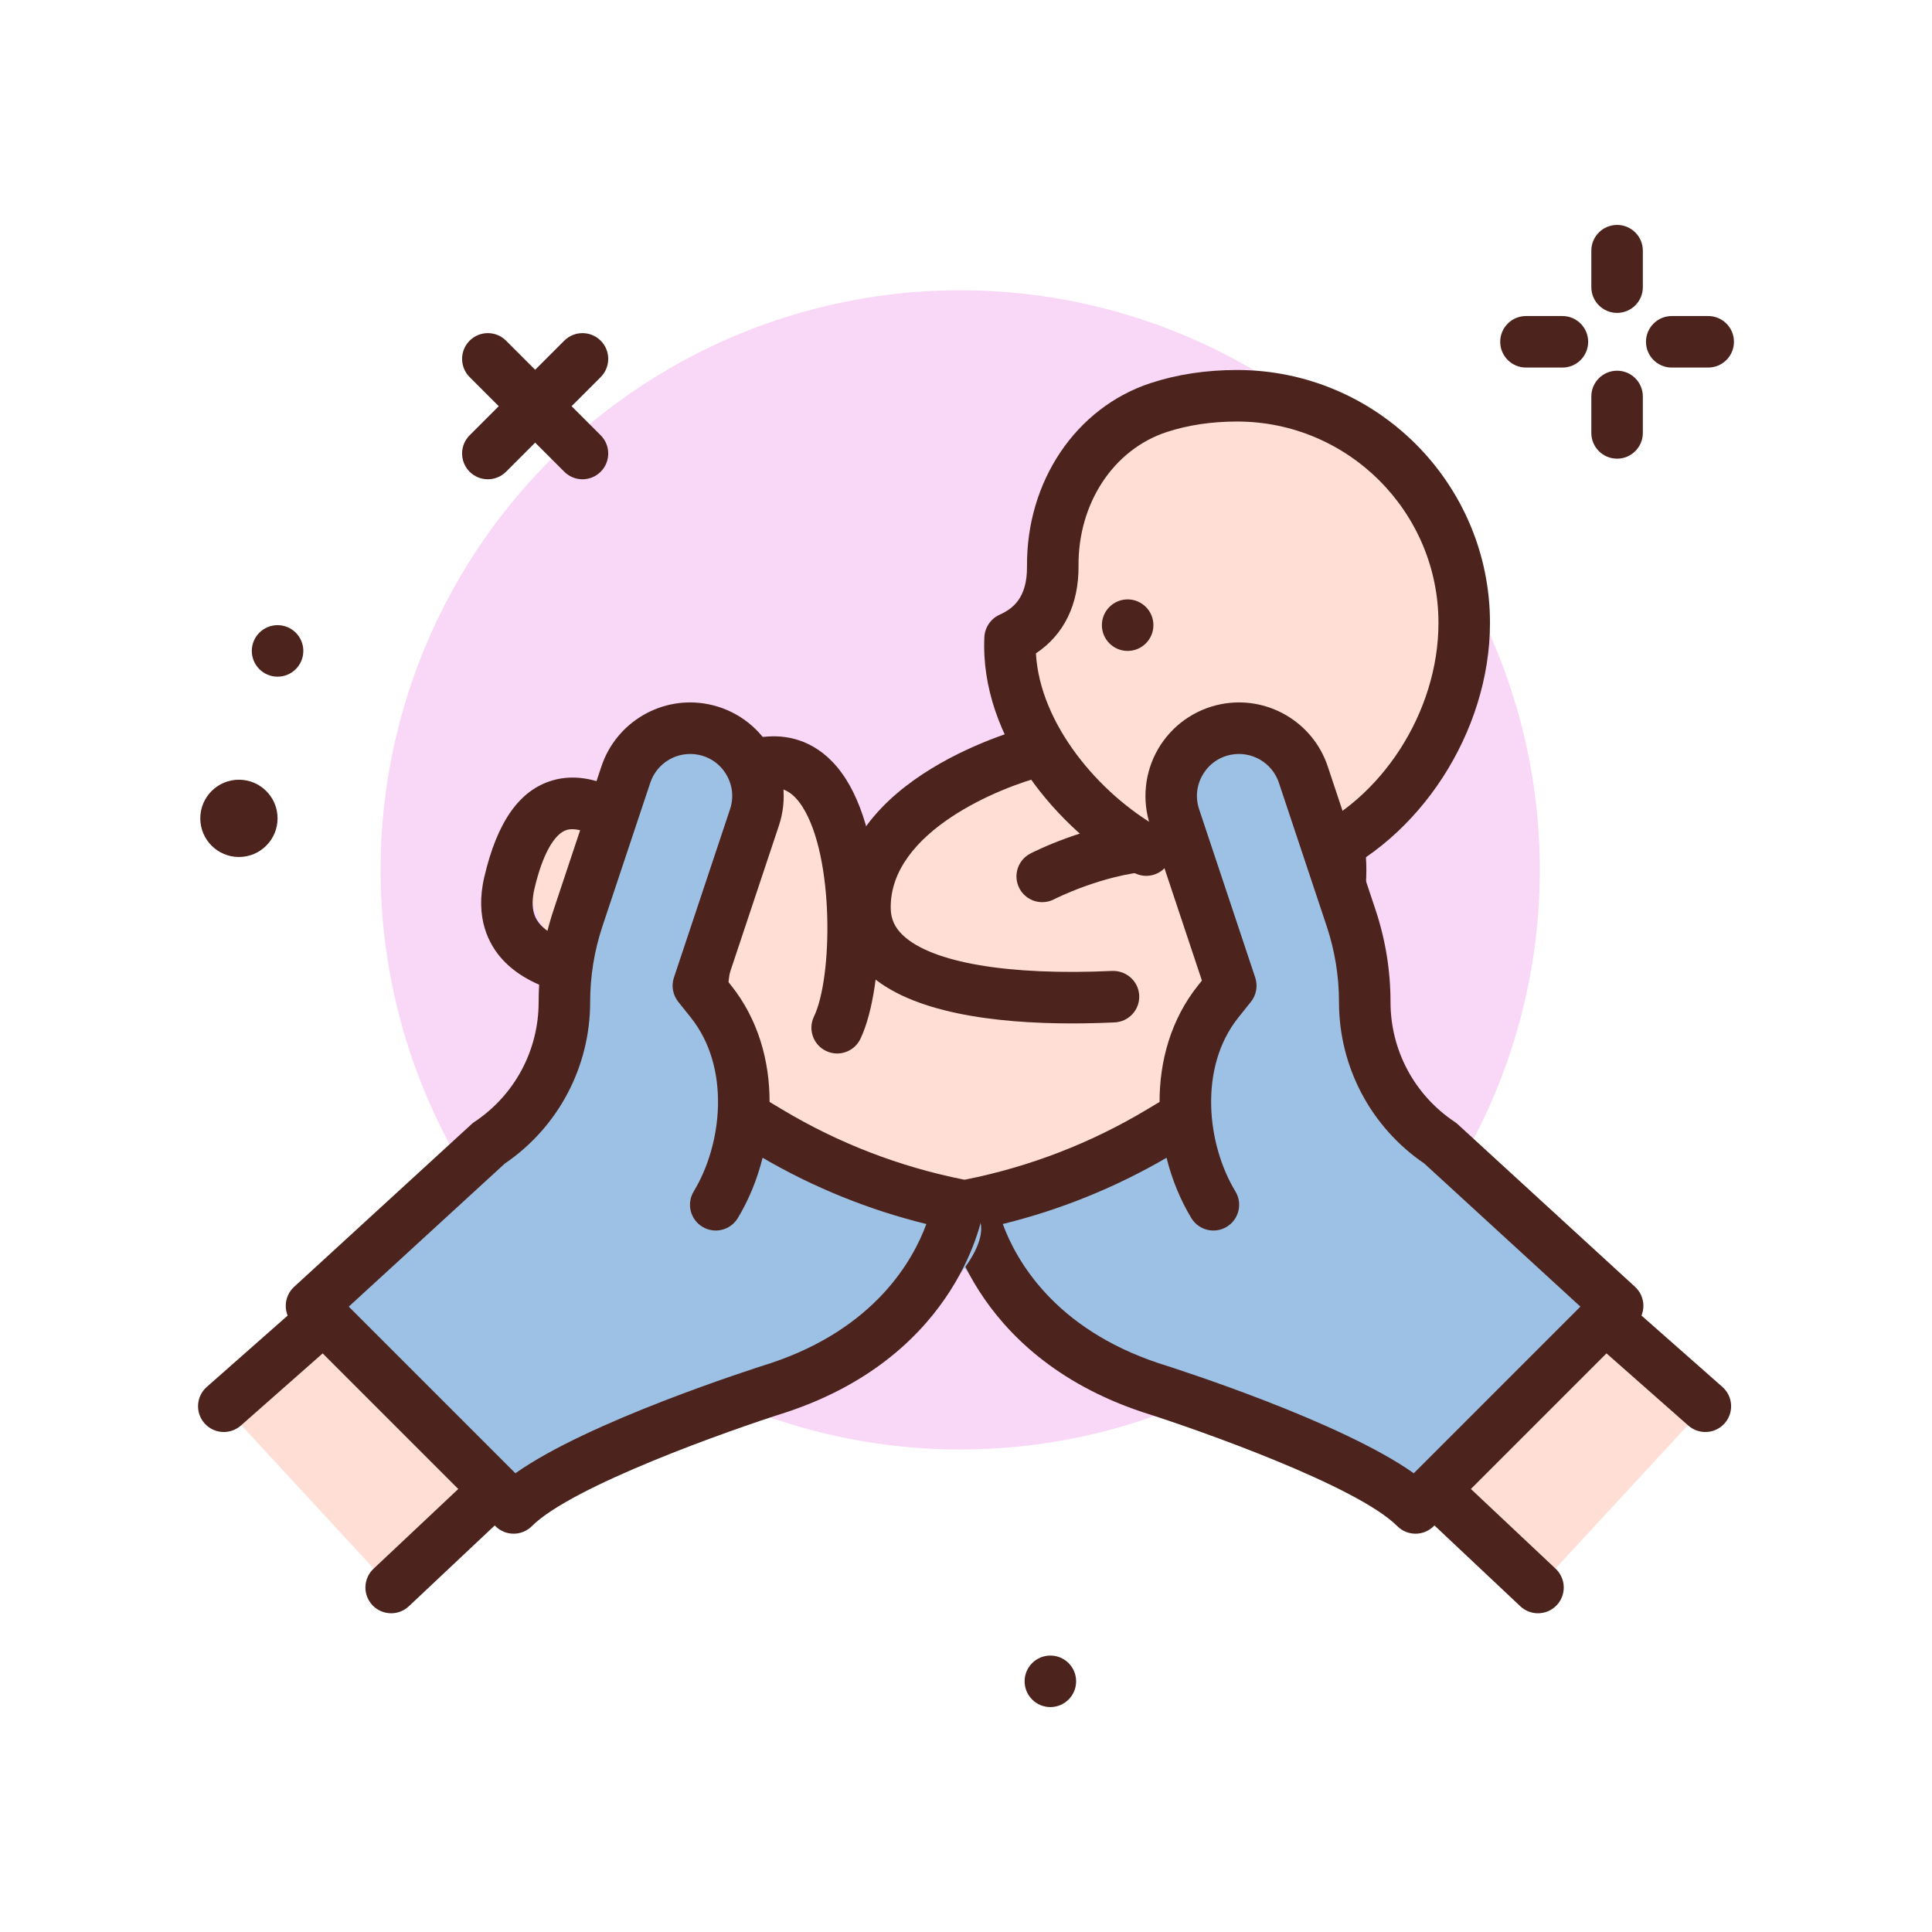 <svg xmlns="http://www.w3.org/2000/svg" id="newborn" height="512" viewBox="0 0 300 300" width="512"><g><circle cx="149.1" cy="135.074" fill="#f9d7f7" r="90"></circle><path d="m75.752 74.422c-1.023 0-2.047-.391-2.828-1.172-1.562-1.562-1.562-4.094 0-5.656l14.695-14.695c1.562-1.562 4.094-1.562 5.656 0s1.562 4.094 0 5.656l-14.695 14.695c-.781.781-1.805 1.172-2.828 1.172z" fill="#4c241d"></path><path d="m90.447 74.422c-1.023 0-2.047-.391-2.828-1.172l-14.695-14.695c-1.562-1.562-1.562-4.094 0-5.656s4.094-1.562 5.656 0l14.695 14.695c1.562 1.562 1.562 4.094 0 5.656-.781.781-1.804 1.172-2.828 1.172z" fill="#4c241d"></path><path d="m111.315 141.475s-8.77 27.737 5.241 41.32 50.661 3.814 68.843-10.269c27.694-21.45 22.353-41.749 22.353-41.749s-31.328-15.596-45.456-12.139c-14.129 3.457-33.593 15.706-33.593 15.706s1.503-18.337-8.041-14.504-18.432 6.095-18.432 6.095-14.746-12.801-19.131 3.139 7.864 23.27 16.814 22.687 13.534-.207 13.534-.207" fill="#ffded5"></path><g fill="#4c241d"><path d="m136.904 193.34c-9.229 0-17.52-2.232-23.133-7.674-15.605-15.127-6.66-44.168-6.271-45.396.666-2.104 2.912-3.271 5.016-2.607 2.105.662 3.275 2.908 2.613 5.014-.078.256-7.84 25.564 4.211 37.246 11.438 11.088 45.531 3.445 63.611-10.559 24.994-19.359 21.102-36.871 20.924-37.605-.514-2.133.777-4.303 2.904-4.84 2.131-.531 4.285.721 4.844 2.842.244.934 5.674 23.121-23.773 45.928-12.258 9.493-33.309 17.649-50.946 17.651z"></path><path d="m166.453 158.916c-11.838 0-25.074-1.602-31.711-7.846-2.84-2.67-4.373-6.09-4.432-9.891-.32-20.658 28.596-28.115 29.826-28.422 2.145-.529 4.316.766 4.85 2.912.535 2.143-.77 4.314-2.912 4.85-6.672 1.666-23.949 8.602-23.764 20.535.025 1.654.633 2.986 1.912 4.189 4.52 4.25 16.369 6.266 32.494 5.523 2.188-.074 4.078 1.605 4.18 3.812s-1.605 4.078-3.812 4.18c-2.121.099-4.35.158-6.631.158z"></path><path d="m99.887 155.633c-7.131 0-16.867-1.133-21.883-6.662-2.102-2.314-4.293-6.416-2.799-12.807 2.004-8.576 5.461-13.477 10.568-14.977 7.424-2.191 15.037 4.1 20.109 9.014 1.588 1.539 1.627 4.07.09 5.656-1.539 1.59-4.074 1.623-5.656.09-7.643-7.406-11.135-7.418-12.289-7.084-1.98.582-3.814 3.906-5.033 9.121-.762 3.264.166 4.764.932 5.609 3.928 4.336 16.395 4.5 23.328 3.594 2.184-.295 4.199 1.25 4.49 3.441.289 2.188-1.248 4.197-3.438 4.488-.843.114-4.167.517-8.419.517z"></path><path d="m129.994 163.586c-.582 0-1.172-.127-1.73-.395-1.992-.957-2.83-3.348-1.873-5.338 2.932-6.096 3.15-24.857-1.793-32.586-1.701-2.662-3.33-2.869-4.379-2.932-9.24.143-16.971 11.953-19.17 16.492-.961 1.986-3.359 2.816-5.338 1.861-1.988-.959-2.824-3.344-1.869-5.332.408-.848 10.168-20.771 26.252-21.021 3.084-.02 7.689 1.059 11.244 6.621 6.709 10.49 6.162 32.254 2.264 40.361-.69 1.435-2.12 2.269-3.608 2.269z"></path><path d="m161.84 140.088c-1.447 0-2.844-.787-3.555-2.16-1.016-1.959-.254-4.369 1.705-5.387.355-.186 8.811-4.531 18.076-5.24 2.229-.189 4.125 1.48 4.293 3.684s-1.48 4.125-3.684 4.293c-7.598.582-14.93 4.326-15.002 4.365-.587.302-1.214.445-1.833.445z"></path></g><g><path d="m203.856 133.108c13.696-5.772 23.508-21.027 23.508-36.382 0-19.48-15.792-35.272-35.272-35.272-4.541 0-8.602.654-12.208 1.843-10.386 3.425-16.506 13.682-16.411 24.618.038 4.416-1.444 8.869-6.613 11.183-.005.007-.009.013-.014.019-.63 13.559 10.162 26.641 21.137 32.881" fill="#ffded5"></path><path d="m203.859 137.109c-1.561 0-3.043-.92-3.688-2.449-.859-2.035.096-4.381 2.133-5.238 12.203-5.143 21.061-18.893 21.061-32.695 0-17.244-14.029-31.273-31.273-31.273-3.965 0-7.65.553-10.953 1.643-8.258 2.723-13.75 11.076-13.666 20.783.053 5.965-2.275 10.693-6.617 13.574.633 11.01 9.797 21.775 19.105 27.068 1.92 1.092 2.592 3.533 1.5 5.453-1.09 1.924-3.529 2.6-5.453 1.5-11.664-6.629-23.885-20.895-23.156-36.543.027-.559.168-1.104.418-1.604.047-.094.102-.191.156-.283.422-.703 1.049-1.262 1.799-1.598 2.002-.896 4.291-2.559 4.248-7.498-.113-13.201 7.586-24.635 19.16-28.451 4.111-1.357 8.641-2.045 13.459-2.045 21.656 0 39.273 17.617 39.273 39.273 0 16.879-10.916 33.729-25.955 40.066-.506.216-1.033.317-1.551.317z" fill="#4c241d"></path></g><circle cx="175.1" cy="97.074" fill="#4c241d" r="4"></circle><g><path d="m238.817 246.508-19.661-18.503 28.677-24.616 16.973 14.972" fill="#ffded5"></path><path d="m238.816 250.508c-.984 0-1.969-.359-2.742-1.088l-19.66-18.504c-.826-.777-1.283-1.869-1.256-3.004.025-1.135.531-2.205 1.393-2.943l28.678-24.615c1.514-1.301 3.754-1.285 5.252.035l16.973 14.973c1.656 1.461 1.814 3.99.354 5.646-1.463 1.656-3.986 1.814-5.646.354l-14.361-12.67-22.66 19.449 16.42 15.455c1.607 1.514 1.686 4.045.17 5.654-.79.836-1.85 1.258-2.915 1.258z" fill="#4c241d"></path></g><circle cx="37.1" cy="127.074" fill="#4c241d" r="6"></circle><circle cx="43.1" cy="101.074" fill="#4c241d" r="4"></circle><circle cx="163.1" cy="261.074" fill="#4c241d" r="4"></circle><g><path d="m182.138 174.521-1.97 1.182c-9.081 5.449-19.031 9.295-29.416 11.372s2.92 20.072 27.882 28.393c0 0 32.845 10.365 41.166 18.685l31.386-31.386-27.534-25.242c-7.331-4.887-11.734-13.115-11.734-21.925 0-4.437-.715-8.845-2.119-13.055l-7.425-22.274c-1.679-5.036-6.844-8.033-12.049-6.992-6.208 1.242-9.923 7.643-7.921 13.649l8.711 26.133-1.94 2.424c-7.029 8.786-6.38 22.344-.761 31.589" fill="#9dc1e4"></path><path d="m219.801 238.152c-1.023 0-2.047-.391-2.828-1.172-6.254-6.252-30.664-14.895-39.541-17.697-27.053-9.018-30.504-30.715-30.639-31.633-.305-2.105 1.09-4.082 3.176-4.498 9.957-1.992 19.426-5.652 28.143-10.879l1.945-1.168c-.006-6.371 1.766-12.83 5.996-18.117l.58-.725-8.023-24.068c-1.316-3.951-.873-8.283 1.217-11.885s5.631-6.137 9.713-6.953c7.18-1.441 14.318 2.713 16.631 9.648l7.424 22.275c1.543 4.631 2.324 9.447 2.324 14.32 0 7.49 3.721 14.441 9.953 18.596.17.113.332.24.484.379l27.533 25.242c.805.738 1.271 1.771 1.297 2.863.023 1.09-.4 2.143-1.172 2.914l-31.385 31.385c-.781.783-1.805 1.173-2.828 1.173zm-64.088-48.088c2.041 5.566 7.949 16.197 24.188 21.609 3.068.969 28.322 9.078 39.629 17.094l25.873-25.875-24.234-22.217c-8.303-5.66-13.25-15.01-13.25-25.074 0-4.012-.645-7.979-1.914-11.791l-7.424-22.273c-1.041-3.117-4.26-4.98-7.471-4.336-1.861.373-3.41 1.482-4.363 3.125-.953 1.641-1.146 3.537-.547 5.338l8.711 26.133c.43 1.287.176 2.705-.672 3.766l-1.939 2.424c-6.232 7.789-4.893 19.73-.467 27.01 1.148 1.889.547 4.35-1.34 5.496-1.889 1.152-4.348.547-5.496-1.34-1.674-2.754-3.002-5.957-3.857-9.377-7.97 4.64-16.499 8.091-25.427 10.288z" fill="#4c241d"></path></g><g><path d="m60.741 246.508 19.661-18.503-28.677-24.616-16.973 14.972" fill="#ffded5"></path><path d="m60.742 250.508c-1.064 0-2.125-.422-2.912-1.258-1.516-1.609-1.438-4.141.17-5.654l16.42-15.455-22.66-19.449-14.361 12.67c-1.66 1.459-4.188 1.303-5.646-.354-1.461-1.656-1.303-4.186.354-5.646l16.973-14.973c1.498-1.32 3.738-1.336 5.252-.035l28.678 24.615c.861.738 1.367 1.809 1.393 2.943.027 1.135-.43 2.227-1.256 3.004l-19.66 18.504c-.776.728-1.76 1.088-2.745 1.088z" fill="#4c241d"></path></g><g><path d="m117.421 174.521 1.97 1.182c9.081 5.449 19.031 9.295 29.416 11.372s-2.92 20.072-27.882 28.393c0 0-32.845 10.365-41.166 18.685l-31.386-31.386 27.534-25.242c7.331-4.887 11.734-13.115 11.734-21.925 0-4.437.715-8.845 2.119-13.055l7.425-22.274c1.679-5.036 6.844-8.033 12.049-6.992 6.208 1.242 9.923 7.643 7.921 13.649l-8.711 26.133 1.94 2.424c7.029 8.786 6.38 22.344.761 31.589" fill="#9dc1e4"></path><path d="m79.758 238.152c-1.023 0-2.047-.391-2.828-1.172l-31.385-31.385c-.771-.771-1.195-1.824-1.172-2.914.025-1.092.492-2.125 1.297-2.863l27.533-25.242c.152-.139.314-.266.484-.379 6.232-4.154 9.953-11.105 9.953-18.596 0-4.879.781-9.697 2.324-14.32l7.424-22.275c2.312-6.932 9.449-11.092 16.629-9.648 4.084.816 7.625 3.352 9.715 6.953s2.533 7.934 1.217 11.885l-8.023 24.068.58.723c4.23 5.289 6.002 11.748 5.996 18.119l1.945 1.168c8.715 5.227 18.184 8.887 28.143 10.879 2.086.416 3.48 2.393 3.176 4.498-.135.918-3.586 22.615-30.576 31.613-8.939 2.822-33.35 11.465-39.604 17.717-.781.781-1.805 1.171-2.828 1.171zm-25.602-35.259 25.873 25.875c11.307-8.016 36.566-16.127 39.691-17.113 16.182-5.396 22.082-16.014 24.123-21.59-8.928-2.197-17.459-5.648-25.426-10.289-.855 3.42-2.184 6.623-3.857 9.377-1.145 1.887-3.6 2.488-5.496 1.34-1.887-1.146-2.488-3.607-1.34-5.496 4.426-7.281 5.768-19.223-.465-27.01l-1.939-2.424c-.848-1.061-1.102-2.479-.672-3.766l8.711-26.133c.6-1.801.406-3.695-.547-5.338s-2.502-2.752-4.365-3.125c-3.225-.641-6.43 1.223-7.469 4.336l-7.424 22.275c-1.27 3.807-1.914 7.771-1.914 11.789 0 10.064-4.947 19.414-13.25 25.074z" fill="#4c241d"></path></g><g fill="#4c241d"><path d="m251.1 48.586c-2.209 0-4-1.791-4-4v-5.66c0-2.209 1.791-4 4-4s4 1.791 4 4v5.66c0 2.209-1.791 4-4 4z"></path><path d="m251.1 71.223c-2.209 0-4-1.791-4-4v-5.66c0-2.209 1.791-4 4-4s4 1.791 4 4v5.66c0 2.209-1.791 4-4 4z"></path><path d="m242.611 57.074h-5.66c-2.209 0-4-1.791-4-4s1.791-4 4-4h5.66c2.209 0 4 1.791 4 4s-1.791 4-4 4z"></path><path d="m265.248 57.074h-5.66c-2.209 0-4-1.791-4-4s1.791-4 4-4h5.66c2.209 0 4 1.791 4 4s-1.791 4-4 4z"></path></g></g></svg>